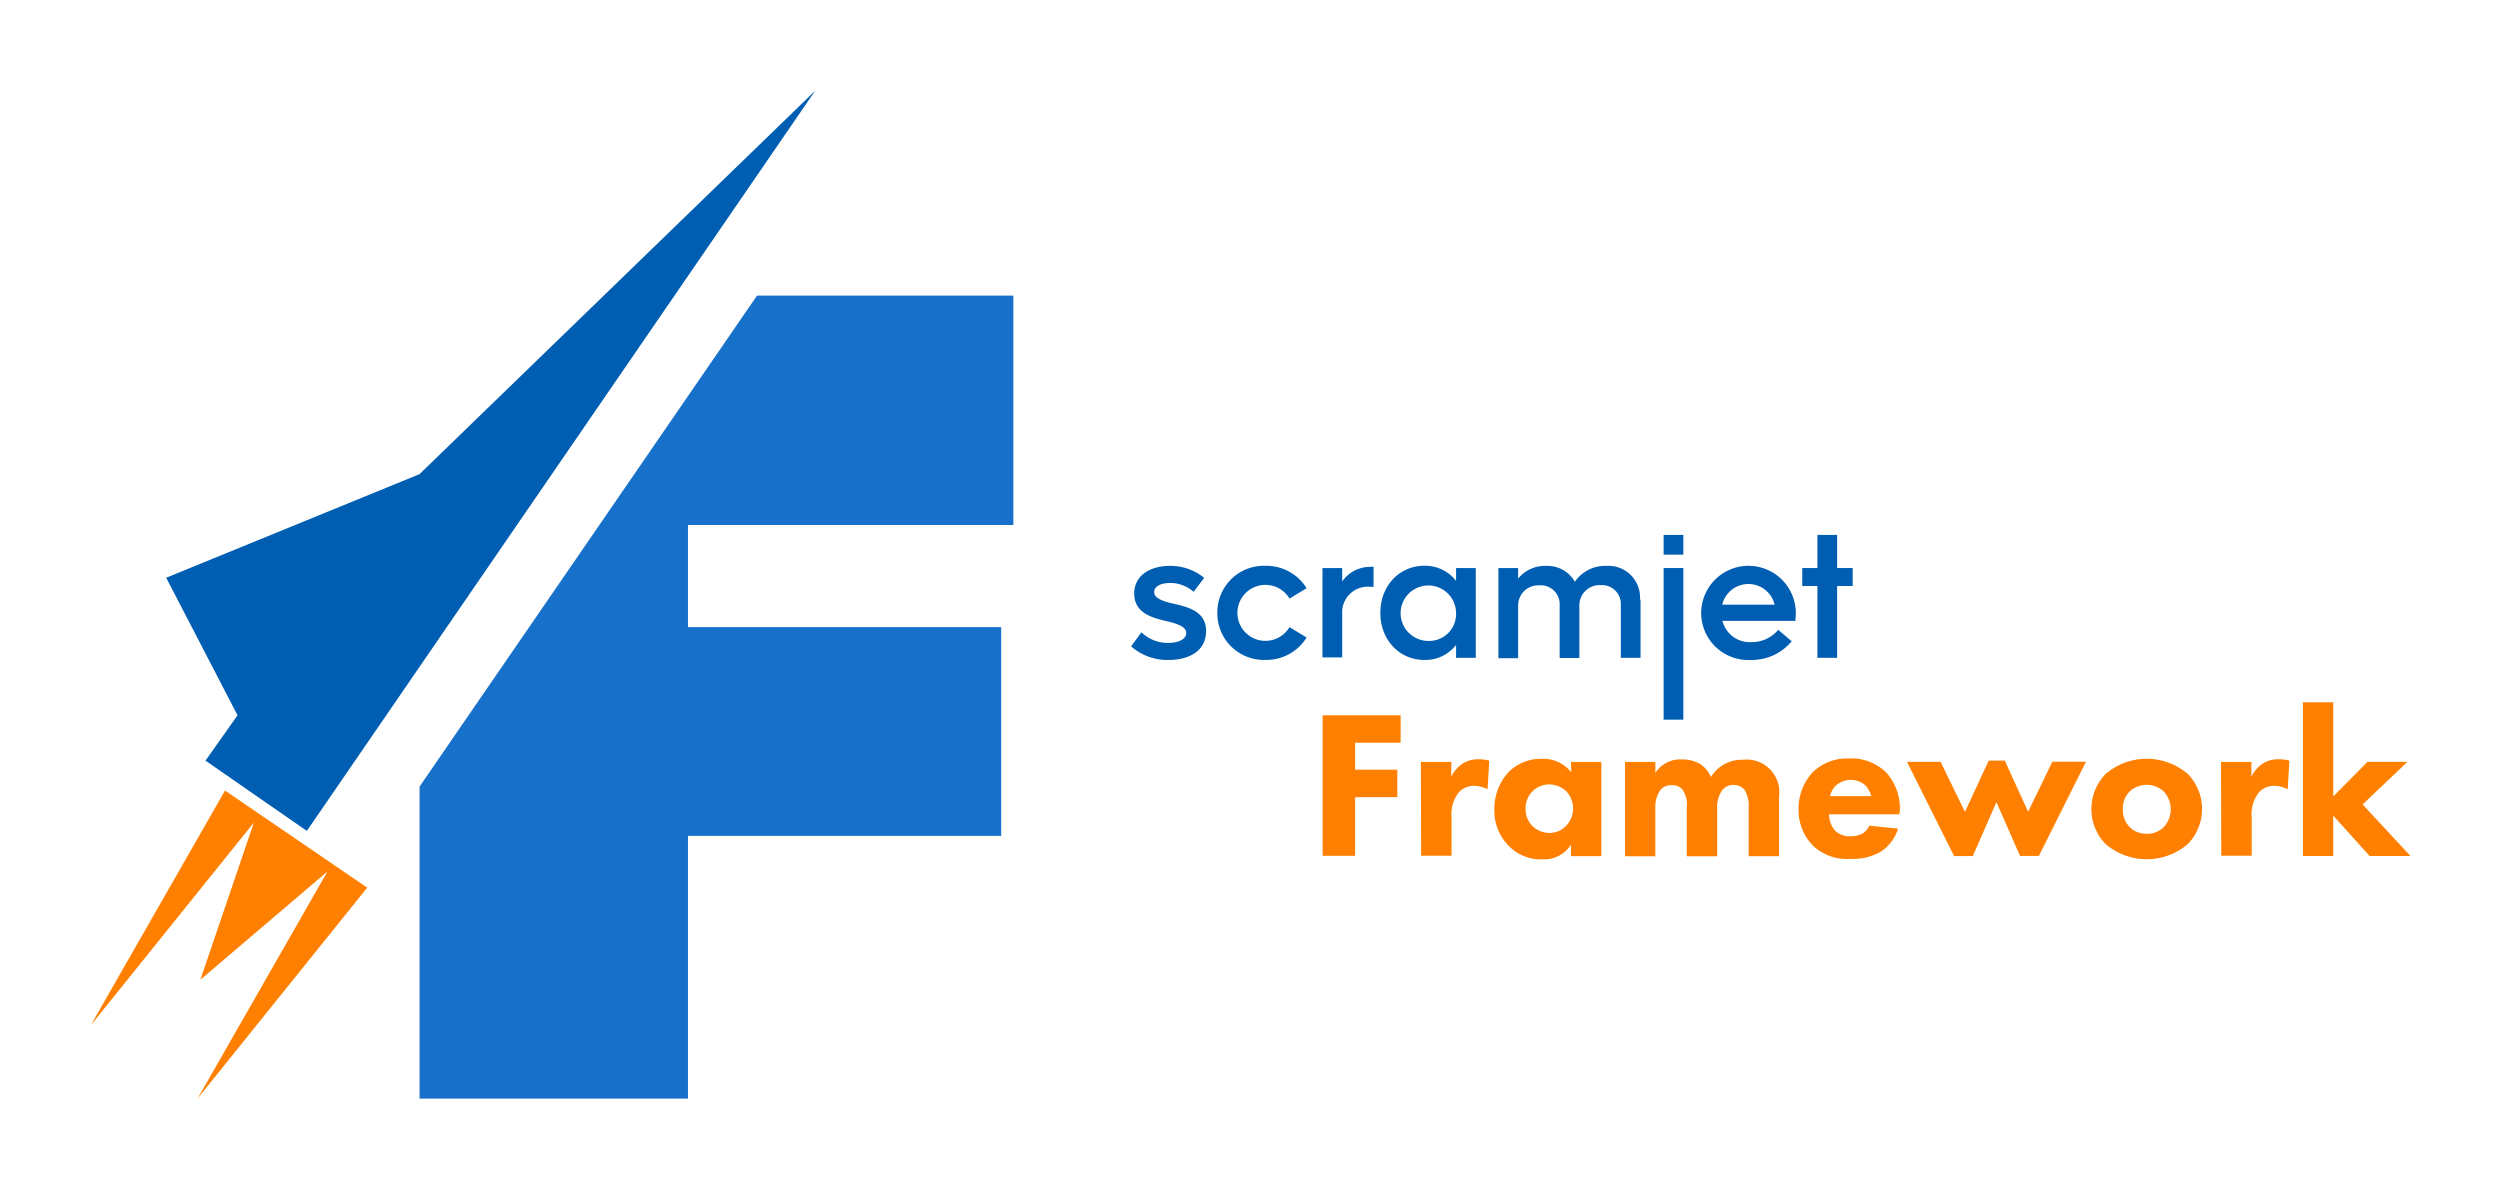 <?xml version="1.0" encoding="UTF-8" standalone="no"?>
<svg
   id="Warstwa_1"
   data-name="Warstwa 1"
   viewBox="0 0 276 131.227"
   version="1.1"
   sodipodi:docname="F_RP_SCRAMJET_PRODUKTY_ZNAKI_OSOBNE_16_06_2021-13.svg"
   width="276"
   height="131.227"
   inkscape:version="1.1 (c68e22c387, 2021-05-23)"
   xmlns:inkscape="http://www.inkscape.org/namespaces/inkscape"
   xmlns:sodipodi="http://sodipodi.sourceforge.net/DTD/sodipodi-0.dtd"
   xmlns="http://www.w3.org/2000/svg"
   xmlns:svg="http://www.w3.org/2000/svg">
  <sodipodi:namedview
     id="namedview49"
     pagecolor="#505050"
     bordercolor="#eeeeee"
     borderopacity="1"
     inkscape:pageshadow="0"
     inkscape:pageopacity="0"
     inkscape:pagecheckerboard="0"
     showgrid="false"
     fit-margin-left="10"
     lock-margins="true"
     fit-margin-top="10"
     fit-margin-right="10"
     fit-margin-bottom="10"
     inkscape:zoom="1.1712411"
     inkscape:cx="170.75903"
     inkscape:cy="113.98165"
     inkscape:window-width="1823"
     inkscape:window-height="1046"
     inkscape:window-x="86"
     inkscape:window-y="-11"
     inkscape:window-maximized="1"
     inkscape:current-layer="Warstwa_1" />
  <defs
     id="defs4">
    <style
       id="style2">.cls-1{fill:#005eb2;}.cls-2{fill:#ff8000;}.cls-3{fill:#1770c9;}</style>
  </defs>
  <g
     id="g72"
     transform="matrix(0.743,0,0,0.743,2.573,2.573)"
     style="stroke-width:1.347">
    <polygon
       class="cls-1"
       points="143.24,176.85 128.18,166.41 132.94,159.67 122.34,139.23 159.98,123.84 218.79,66.85 "
       id="polygon6"
       transform="translate(-101.11,-56.85)"
       style="stroke-width:1.347" />
    <polygon
       class="cls-2"
       points="135.37,175.61 127.42,198.96 146.3,182.88 127,216.62 152.21,185.28 147.36,181.97 146.97,181.7 136.32,174.43 135.88,174.13 131.08,170.85 111.11,205.76 "
       id="polygon8"
       transform="translate(-101.11,-56.85)"
       style="stroke-width:1.347" />
    <polygon
       class="cls-3"
       points="159.99,216.62 199.87,216.62 199.87,177.59 246.41,177.59 246.41,146.57 199.87,146.57 199.87,131.4 248.22,131.4 248.22,97.31 210.13,97.31 159.99,170.26 "
       id="polygon10"
       transform="translate(-101.11,-56.85)"
       style="stroke-width:1.347" />
    <path
       class="cls-1"
       d="m 164.62,92.55 1.52,-2.06 a 5.58,5.58 0 0 0 4,1.57 c 1.5,0 2.65,-0.53 2.65,-1.47 0,-0.94 -1.31,-1.38 -2.88,-1.75 -2.15,-0.5 -4.84,-1.18 -4.84,-4.11 0,-2.75 2.43,-4.11 5.31,-4.11 a 7.89,7.89 0 0 1 5.08,1.78 l -1.57,2.07 a 5.24,5.24 0 0 0 -3.48,-1.31 c -1.31,0 -2.38,0.45 -2.38,1.36 0,0.91 1.28,1.36 2.91,1.73 2.14,0.47 4.81,1.15 4.81,4.05 0,2.9 -2.46,4.3 -5.57,4.3 a 8.2,8.2 0 0 1 -5.55,-2"
       id="path12"
       style="stroke-width:1.347" />
    <path
       class="cls-1"
       d="m 177.42,87.61 a 6.91,6.91 0 0 1 7.14,-7 7,7 0 0 1 6.12,3.33 l -2.54,1.54 a 4.16,4.16 0 1 0 0,4.24 l 2.54,1.54 a 7,7 0 0 1 -6.12,3.33 6.91,6.91 0 0 1 -7.14,-7"
       id="path14"
       style="stroke-width:1.347" />
    <path
       class="cls-1"
       d="m 200.63,80.73 v 3 h -0.5 a 3.8,3.8 0 0 0 -4.16,4 v 6.49 h -2.93 V 80.94 h 2.93 v 2 a 5,5 0 0 1 4.16,-2.17 z"
       id="path16"
       style="stroke-width:1.347" />
    <path
       class="cls-1"
       d="m 212.89,87.61 a 4.12,4.12 0 1 0 -4.11,4.16 4,4 0 0 0 4.11,-4.16 m 2.93,-6.67 v 13.34 h -2.93 v -1.91 a 5.82,5.82 0 0 1 -4.69,2.23 c -3.76,0 -6.56,-3 -6.56,-7 0,-4 2.8,-7 6.56,-7 a 5.82,5.82 0 0 1 4.69,2.25 v -1.91 z"
       id="path18"
       style="stroke-width:1.347" />
    <path
       class="cls-1"
       d="m 240.3,85.62 v 8.66 h -2.93 v -7.8 a 2.81,2.81 0 0 0 -3,-3 3,3 0 0 0 -3.16,3.09 v 7.74 h -2.93 v -7.8 a 2.81,2.81 0 0 0 -3,-3 3,3 0 0 0 -3.17,3.09 v 7.74 h -2.93 v -13.4 h 2.93 v 1.57 a 5.12,5.12 0 0 1 4.14,-1.89 4.68,4.68 0 0 1 4.29,2.36 5.44,5.44 0 0 1 4.68,-2.36 4.7,4.7 0 0 1 5,5"
       id="path20"
       style="stroke-width:1.347" />
    <path
       class="cls-1"
       d="m 252.44,86.38 h 7.78 a 4,4 0 0 0 -7.78,0 m 10.84,2.41 h -10.81 a 4.19,4.19 0 0 0 4.29,3.16 5.11,5.11 0 0 0 4,-1.83 l 2,1.7 a 7.69,7.69 0 0 1 -6.07,2.78 7,7 0 0 1 -7.38,-7 7.03,7.03 0 0 1 14.06,0.08 9,9 0 0 1 -0.08,1.15"
       id="path22"
       style="stroke-width:1.347" />
    <rect
       class="cls-1"
       x="243.73"
       y="80.94"
       width="2.93"
       height="22.53"
       id="rect24"
       style="stroke-width:1.347" />
    <polygon
       class="cls-1"
       points="367.69,132.87 367.69,137.79 365.44,137.79 365.44,140.46 367.69,140.46 367.69,151.13 370.62,151.13 370.62,140.46 372.93,140.46 372.93,137.79 370.62,137.79 370.62,132.87 "
       id="polygon26"
       transform="translate(-101.11,-56.85)"
       style="stroke-width:1.347" />
    <rect
       class="cls-1"
       x="243.73"
       y="76.02"
       width="2.93"
       height="2.93"
       id="rect28"
       style="stroke-width:1.347" />
    <path
       class="cls-2"
       d="m 204.65,106.9 h -6.76 v 4 h 6.27 v 4.08 h -6.27 v 8.72 h -4.83 v -20.88 h 11.6 z"
       id="path30"
       style="stroke-width:1.347" />
    <path
       class="cls-2"
       d="m 207.66,109.75 h 4.52 v 2.2 a 4.94,4.94 0 0 1 1.75,-2 4.33,4.33 0 0 1 2.42,-0.59 4.71,4.71 0 0 1 1.47,0.21 l -0.25,4.24 a 4.3,4.3 0 0 0 -2,-0.5 3,3 0 0 0 -2.26,0.94 5.31,5.31 0 0 0 -1.09,3.76 v 5.68 h -4.52 z"
       id="path32"
       style="stroke-width:1.347" />
    <path
       class="cls-2"
       d="m 229.96,109.75 h 4.51 v 14 h -4.51 v -1.7 a 4.68,4.68 0 0 1 -4.14,2.17 6.64,6.64 0 0 1 -5.24,-2.14 7.39,7.39 0 0 1 -2,-5.23 8,8 0 0 1 2.17,-5.65 6.74,6.74 0 0 1 4.86,-1.91 5.24,5.24 0 0 1 4.39,2 z m -5.74,4.4 a 3.5,3.5 0 0 0 -1,2.54 3.64,3.64 0 0 0 0.94,2.51 3.71,3.71 0 0 0 2.67,1.1 3.35,3.35 0 0 0 2.35,-1 3.71,3.71 0 0 0 0.06,-5.21 3.76,3.76 0 0 0 -2.5,-1 3.56,3.56 0 0 0 -2.52,1.06 z"
       id="path34"
       style="stroke-width:1.347" />
    <path
       class="cls-2"
       d="m 237.99,109.75 h 4.51 v 1.63 a 4.39,4.39 0 0 1 3.92,-2 5.27,5.27 0 0 1 2.64,0.62 4.17,4.17 0 0 1 1.69,2 5.36,5.36 0 0 1 4.76,-2.57 4.85,4.85 0 0 1 5.37,5.48 v 8.85 h -4.52 v -7.11 a 4.66,4.66 0 0 0 -0.59,-2.73 2.09,2.09 0 0 0 -1.63,-0.75 2.15,2.15 0 0 0 -1.76,0.85 4.45,4.45 0 0 0 -0.69,2.75 v 7 h -4.52 v -7.28 a 3.77,3.77 0 0 0 -0.72,-2.73 2,2 0 0 0 -1.5,-0.56 2.23,2.23 0 0 0 -1.57,0.56 4.26,4.26 0 0 0 -0.88,2.86 v 7.15 h -4.51 z"
       id="path36"
       style="stroke-width:1.347" />
    <path
       class="cls-2"
       d="m 278.75,117.53 h -10.44 a 3.8,3.8 0 0 0 0.85,2.38 3,3 0 0 0 2.32,0.88 3.73,3.73 0 0 0 1.82,-0.41 2.81,2.81 0 0 0 1,-1.16 l 4.26,0.44 a 6.25,6.25 0 0 1 -2.67,3.49 8.28,8.28 0 0 1 -4.42,1 7.26,7.26 0 0 1 -5.59,-2 7.51,7.51 0 0 1 -2.1,-5.39 7.92,7.92 0 0 1 2.14,-5.52 7.28,7.28 0 0 1 5.36,-2 7.38,7.38 0 0 1 5.55,2.1 8,8 0 0 1 2,5.68 z m -4.17,-2.7 a 3.57,3.57 0 0 0 -0.91,-1.63 3.32,3.32 0 0 0 -4.42,0.13 3.07,3.07 0 0 0 -0.78,1.5 z"
       id="path38"
       style="stroke-width:1.347" />
    <path
       class="cls-2"
       d="m 289.67,123.74 h -2.78 l -7,-14 h 5 l 3.61,7.43 3.54,-7.62 h 2.38 l 3.47,7.6 3.6,-7.43 h 5 l -7,14 h -2.8 l -3.51,-8 z"
       id="path40"
       style="stroke-width:1.347" />
    <path
       class="cls-2"
       d="m 321.62,121.95 a 9.39,9.39 0 0 1 -12.22,0 7.47,7.47 0 0 1 0,-10.41 9.39,9.39 0 0 1 12.22,0 7.47,7.47 0 0 1 0,10.41 z m -8.65,-7.8 a 3.53,3.53 0 0 0 -1,2.63 3.58,3.58 0 0 0 1,2.64 3.49,3.49 0 0 0 2.57,1 3.43,3.43 0 0 0 2.51,-1 3.89,3.89 0 0 0 0,-5.27 3.73,3.73 0 0 0 -5.08,0 z"
       id="path42"
       style="stroke-width:1.347" />
    <path
       class="cls-2"
       d="m 326.55,109.75 h 4.52 v 2.2 a 4.94,4.94 0 0 1 1.75,-2 4.33,4.33 0 0 1 2.42,-0.59 4.71,4.71 0 0 1 1.47,0.21 l -0.25,4.24 a 4.33,4.33 0 0 0 -2,-0.5 3,3 0 0 0 -2.26,0.94 5.31,5.31 0 0 0 -1.09,3.76 v 5.68 h -4.52 z"
       id="path44"
       style="stroke-width:1.347" />
    <path
       class="cls-2"
       d="m 343.23,100.88 v 14 l 5.08,-5.14 h 5.93 l -6.65,6.33 7.12,7.66 h -6.08 l -5.4,-6 v 6 h -4.51 v -22.85 z"
       id="path46"
       style="stroke-width:1.347" />
  </g>
</svg>
